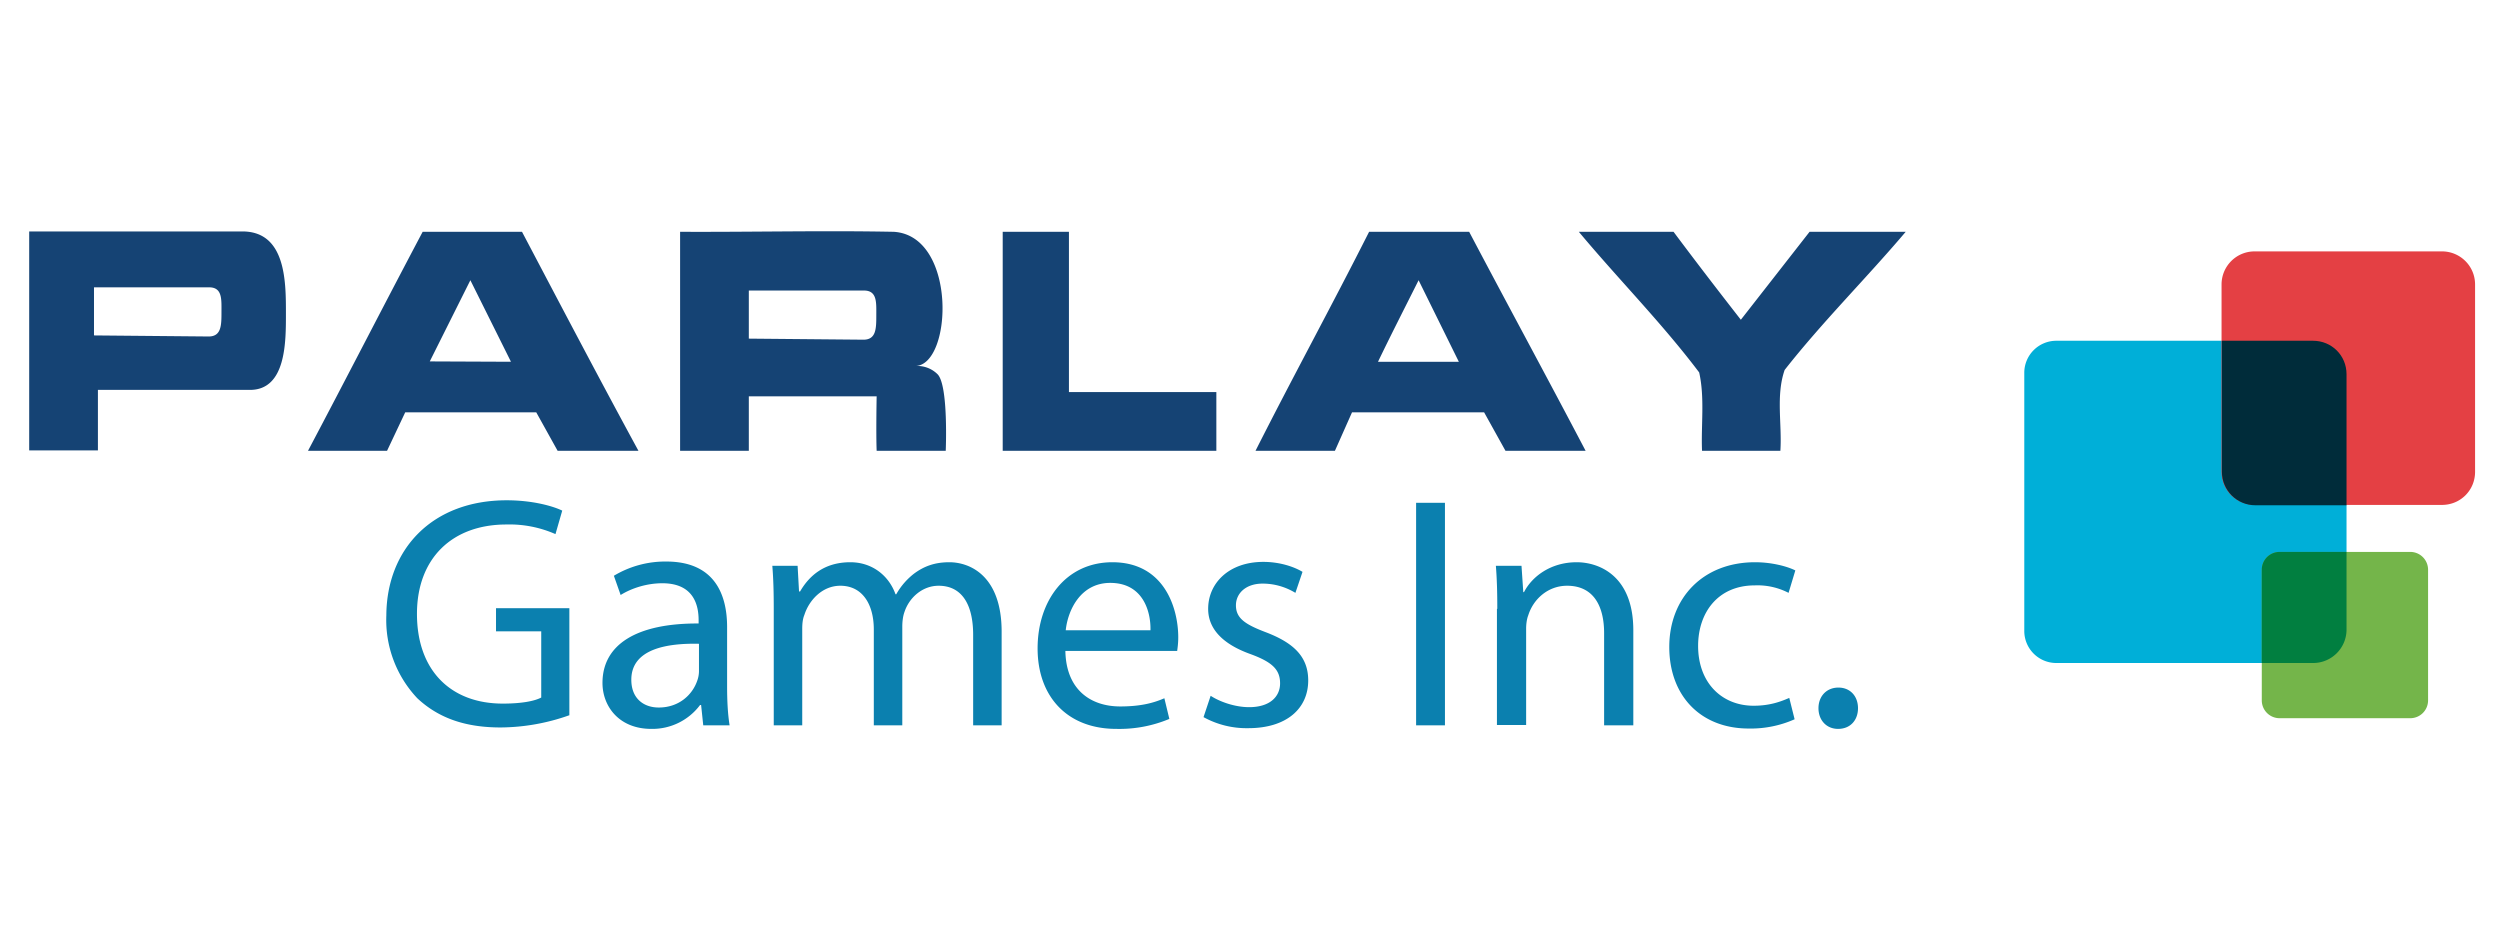 <svg xmlns="http://www.w3.org/2000/svg" viewBox="-288 510.3 702.1 261.7"><path d="M-6.4 575.4h18.6v45h41.4v16.5h-60v-61.5zm161.8 0c11.1 13.3 23.4 25.7 33.8 39.5 1.6 7.2.5 14.7.8 22h22c.5-7.5-1.3-15.5 1.2-22.7 10.6-13.5 22.9-25.7 34-38.8h-27l-19.3 24.7c-6.4-8.2-12.7-16.4-18.9-24.7h-26.6zm-264.1 61.5h-22.7l-6-10.8h-36.8l-5.1 10.8h-22.2c10.8-20.4 21.4-41.1 32.2-61.5h27.9c10.8 20.5 21.6 41.1 32.7 61.5zm-35.8-25l-11.4-22.9-11.4 22.8 22.8.1zm301.8 25h-22.5l-6-10.8H91.7l-4.8 10.8H64.6C75 616.3 86.1 596 96.5 575.4h28.1c10.8 20.5 21.9 40.9 32.7 61.5zm-35.6-25L110.4 589c-3.8 7.6-7.7 15.2-11.4 22.9h22.7zm-144.1 25h-19.4c-.2-5.1 0-15.3 0-15.3h-35.9v15.3H-97v-61.5c20 .1 40-.4 60 0 17.8 1.1 16.5 37.3 6.1 37.7a8 8 0 0 1 6.2 2.3c3.1 3.1 2.3 21.5 2.3 21.5zm-23.1-45h-32.2v13.5l32.2.3c3.6 0 3.6-3.2 3.6-6.9 0-3.5.3-7-3.6-6.9zm-162.2 6.5c0 7.8.1 21.4-10.1 21.4h-42.7v17h-19.3v-61.5h60c12.2.1 12.1 14.4 12.1 23.1zm-21.7-7.4h-32.2v13.5l32.2.3c3.6 0 3.6-3.2 3.6-6.9 0-3.5.3-7-3.6-6.9z" fill="#154374"/><path d="M362.1 696.5h-72.7a9 9 0 0 1-8.9-8.9v-72.7a9 9 0 0 1 8.9-8.9h72.7a9 9 0 0 1 8.9 8.9v72.7a9 9 0 0 1-8.9 8.9z" fill="#00afd8"/><path d="M397.8 652.1h-52.6a9.3 9.3 0 0 1-9.3-9.3v-52.6c0-5.1 4.1-9.3 9.3-9.3h52.6c5.1 0 9.3 4.1 9.3 9.3v52.6c0 5.2-4.1 9.3-9.3 9.3z" fill="#e44044"/><path d="M361.6 606H336v36.8c0 5.2 4.2 9.4 9.4 9.4H371v-36.8c0-5.3-4.2-9.4-9.4-9.4z" fill="#002c3a"/><path d="M388.9 712h-36.7a5 5 0 0 1-5-5v-36.7a5 5 0 0 1 5-5h36.7a5 5 0 0 1 5 5V707a5 5 0 0 1-5 5z" fill="#74b54a"/><path d="M352.2 665.3a5 5 0 0 0-5 5v26.2h14.4c5.2 0 9.4-4.2 9.4-9.4v-21.8h-18.8z" fill="#017f40"/><path d="M-128.2 711.2a58.5 58.5 0 0 1-19.2 3.4c-9.5 0-17.2-2.4-23.4-8.2a32 32 0 0 1-8.7-23.3c.1-18.6 12.9-32.3 33.8-32.3 7.2 0 12.9 1.6 15.6 2.9l-1.9 6.6a32 32 0 0 0-13.8-2.7c-15.2 0-25.1 9.5-25.1 25.1 0 15.9 9.5 25.2 24.1 25.2 5.3 0 8.9-.7 10.8-1.7v-18.6h-12.7v-6.5h20.6v30.1zm37.7 2.8l-.6-5.7h-.3a16.7 16.7 0 0 1-13.7 6.7c-9.1 0-13.7-6.4-13.7-12.9 0-10.8 9.6-16.8 27-16.7v-.9c0-3.7-1-10.4-10.2-10.4-4.2 0-8.5 1.3-11.7 3.3l-1.9-5.4a28 28 0 0 1 14.7-4c13.7 0 17.1 9.4 17.1 18.4v16.8c0 3.9.2 7.7.7 10.8h-7.4zm-1.2-22.9c-8.9-.2-19 1.4-19 10.1 0 5.3 3.5 7.8 7.7 7.8 5.8 0 9.5-3.7 10.8-7.5a8 8 0 0 0 .5-2.6v-7.8zm21-9.8c0-4.6-.1-8.4-.4-12.1h7.1l.4 7.2h.3c2.5-4.3 6.7-8.2 14.1-8.2 6.1 0 10.8 3.7 12.7 9h.2c1.4-2.5 3.2-4.4 5-5.8 2.7-2 5.7-3.2 9.9-3.2 5.9 0 14.7 3.9 14.7 19.5V714h-8v-25.4c0-8.6-3.2-13.8-9.7-13.8-4.6 0-8.3 3.4-9.6 7.4-.4 1.1-.6 2.6-.6 4.1V714h-8v-26.9c0-7.1-3.2-12.3-9.4-12.3-5.1 0-8.8 4.1-10.1 8.2-.5 1.2-.6 2.6-.6 4v27h-8v-32.7zm81.9 11.8c.2 11 7.2 15.6 15.4 15.6 5.8 0 9.4-1 12.4-2.3l1.4 5.8a36.3 36.3 0 0 1-14.9 2.8c-13.8 0-22.1-9.1-22.1-22.6 0-13.5 8-24.2 21-24.2 14.6 0 18.5 12.9 18.5 21.1 0 1.7-.2 3-.3 3.8H11.2zm23.9-5.9C35.2 682 33 674 23.8 674c-8.3 0-11.9 7.6-12.5 13.3h23.8zM52 705.7c2.4 1.6 6.7 3.2 10.8 3.2 5.9 0 8.7-3 8.7-6.7 0-3.9-2.3-6-8.3-8.2-8.1-2.9-11.9-7.3-11.9-12.7 0-7.2 5.8-13.2 15.5-13.2 4.5 0 8.5 1.3 11 2.8l-2 5.9c-1.8-1.1-5-2.6-9.2-2.6-4.8 0-7.5 2.8-7.5 6.1 0 3.7 2.7 5.4 8.5 7.6 7.8 3 11.8 6.9 11.8 13.5 0 7.9-6.1 13.4-16.8 13.4a25 25 0 0 1-12.6-3.1l2-6zm65.8-54.2V714h-8.1v-62.5h8.1zm14.7 29.8c0-4.6-.1-8.4-.4-12.1h7.2l.5 7.4h.2c2.2-4.3 7.4-8.4 14.8-8.4 6.2 0 15.9 3.7 15.9 19.1V714h-8.2v-25.9c0-7.2-2.7-13.3-10.4-13.3-5.4 0-9.5 3.8-10.9 8.3-.4 1-.6 2.4-.6 3.8v27h-8.2v-32.6zm83.5 31a30.3 30.3 0 0 1-12.9 2.6c-13.5 0-22.3-9.2-22.3-22.9 0-13.8 9.5-23.8 24.1-23.8 4.8 0 9.1 1.2 11.3 2.3l-1.9 6.3a19 19 0 0 0-9.5-2.1c-10.3 0-15.9 7.6-15.9 17 0 10.4 6.7 16.8 15.6 16.8 4.6 0 7.7-1.2 10-2.2l1.5 6zm6.7-3.1c0-3.4 2.3-5.8 5.6-5.8s5.5 2.4 5.5 5.8c0 3.3-2.1 5.8-5.6 5.8-3.3 0-5.5-2.5-5.5-5.8z" fill="#0b80af"/></svg>
